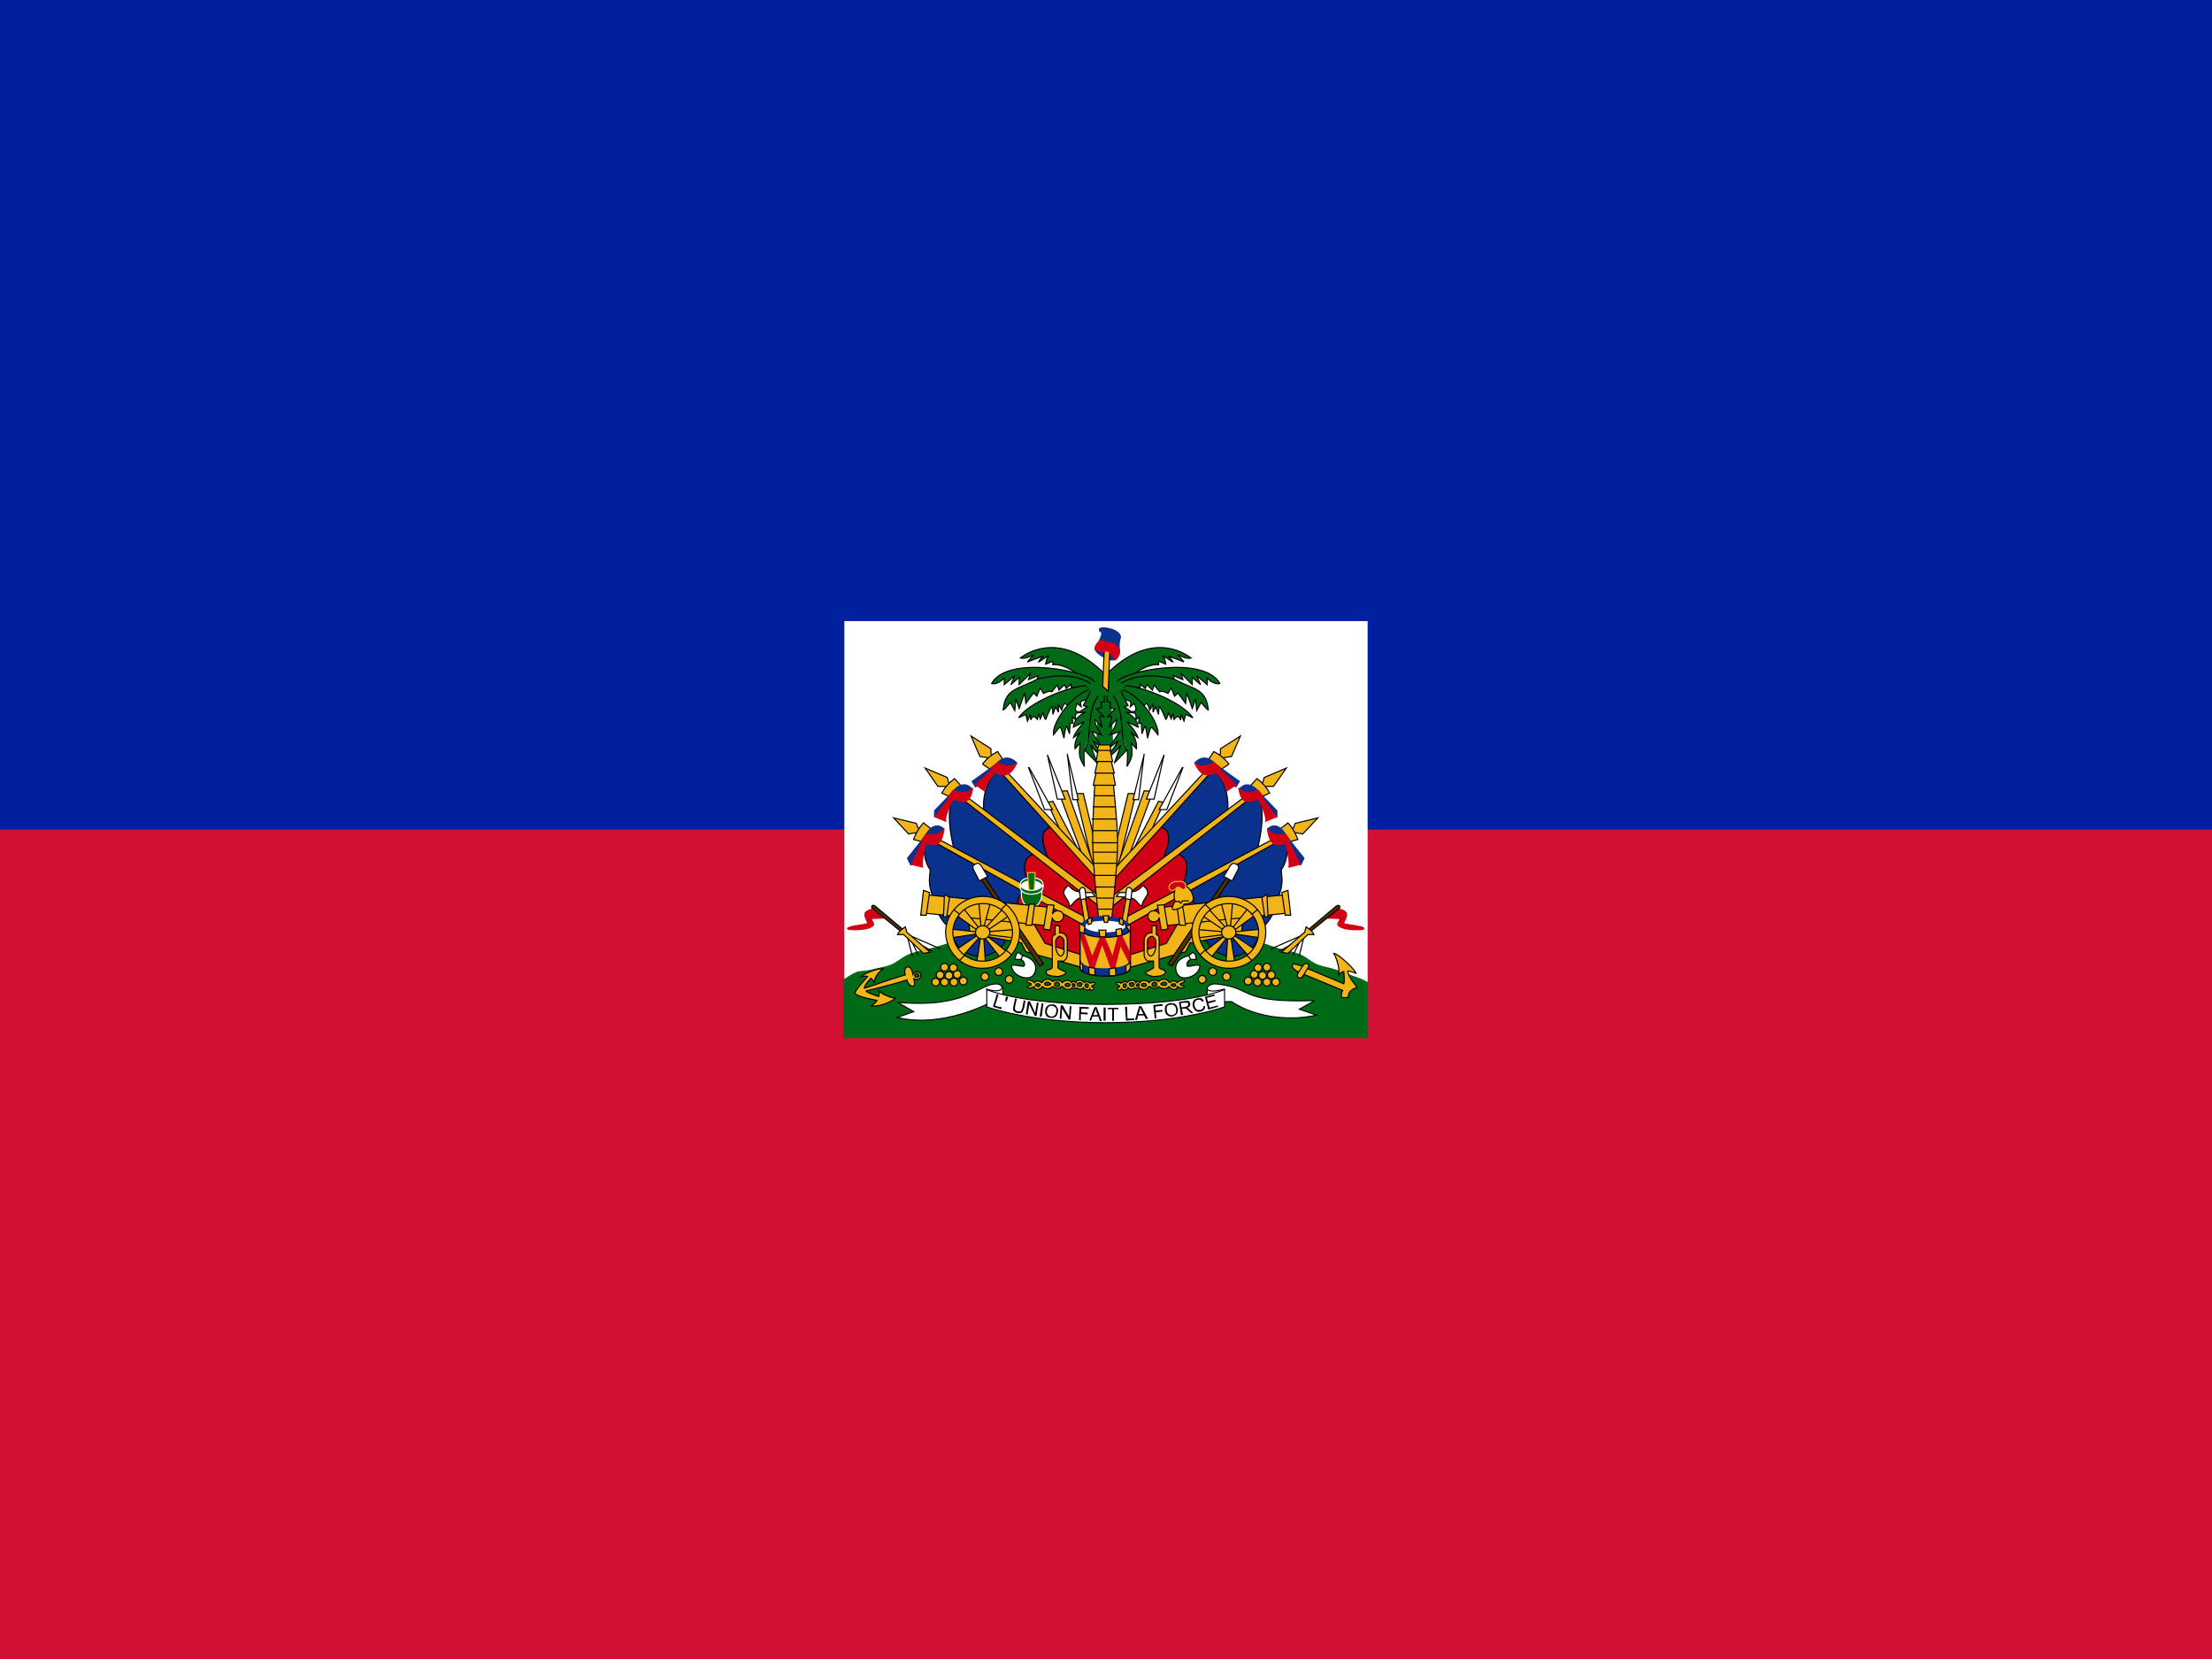 <svg width="80" height="60" viewBox="0 0 80 60" fill="none" xmlns="http://www.w3.org/2000/svg">
<rect x="0" y="0" width="80" height="60" fill="#808080" stroke="none"/>
<g clip-path="url(#clip0_4285_36442)">
<path d="M0 0H80V60H0V0Z" fill="#D21034"/>
<path d="M0 0H80V30H0V0Z" fill="#00209F"/>
<path d="M30.538 22.462H49.462V37.525H30.538V22.462Z" fill="white"/>
<path d="M43.812 33.35L39.938 33.475L36.1 33.513C36.1 33.513 34.125 34.237 33.312 34.4C32.513 34.562 32.612 34.825 32 34.975C31.5 35.087 31.438 35.112 31.15 35.138C30.962 35.138 30.75 35.288 30.525 35.438V37.525H49.462V35.538C49.263 35.425 49.062 35.35 48.862 35.288C48.587 35.188 48.4 35.087 47.9 34.975C47.275 34.837 47.375 34.562 46.575 34.4C45.763 34.237 43.812 33.35 43.812 33.35Z" fill="#016A16" stroke="#016A16" stroke-width="0.037"/>
<path d="M38.9 28.7H39.18L39.7 30.84L39.58 31.52L38.9 28.7Z" fill="#F1B517" stroke="black" stroke-width="0.04"/>
<path d="M38.6 27.26L38.8 28.92H39L38.6 27.28V27.26Z" fill="white" stroke="black" stroke-width="0.04"/>
<path d="M39.14 30.92L38.28 28.62L38.6 28.6L39.6 31.4L39.14 30.92Z" fill="#F1B517" stroke="black" stroke-width="0.04"/>
<path d="M37.88 27.3L38.24 28.9H38.52L37.88 27.3Z" fill="white" stroke="black" stroke-width="0.04"/>
<path d="M38.38 30.12L37.88 29.02L38.08 28.98L39.02 30.78L38.38 30.12Z" fill="#F1B517" stroke="black" stroke-width="0.04"/>
<path d="M37.2 27.76L37.78 29.28H38.06L37.22 27.76H37.2Z" fill="white" stroke="black" stroke-width="0.04"/>
<path d="M38.46 30.28L36.16 27.78C35.44 28.34 35.58 29.38 35.58 29.38L38.18 31.42L38.46 30.28Z" fill="#0A328C" stroke="black" stroke-width="0.04"/>
<path d="M39.78 31.64L38.08 29.92C37.36 29.96 37.92 31.02 37.96 31.16L39.76 32.7L39.78 31.64Z" fill="#D20014" stroke="black" stroke-width="0.04"/>
<path d="M39.62 31.36L36.12 27.6L35.98 27.7L39.7 31.82L39.62 31.36ZM35.92 27.36L35.84 27.26V27.08L35.12 26.62L35.44 27.36L35.7 27.4L35.76 27.48L35.92 27.36Z" fill="#F1B517" stroke="black" stroke-width="0.04"/>
<path d="M35.54 27.62C35.687 27.437 35.871 27.287 36.08 27.18L36.28 27.48L35.84 27.84L35.54 27.64V27.62Z" fill="#F1B517" stroke="black" stroke-width="0.04"/>
<path d="M35.16 28.26L35.28 28.46C35.36 28.44 36.08 27.76 36.08 27.76H36.62L36.76 27.58C36.36 27.18 36.02 27.64 36.02 27.64L35.16 28.26Z" fill="#0A328C" stroke="#0A328C" stroke-width="0.04"/>
<path d="M35.6 28.6C35.6 28.4 35.96 27.96 36 27.94C36.26 28.02 36.5 28.18 36.78 27.58C36.54 27.86 36.08 27.58 36.08 27.58L35.88 27.74V27.82L35.28 28.38L35.6 28.6Z" fill="#D20014" stroke="#D20014" stroke-width="0.04"/>
<path d="M37.46 30.94L34.58 28.66C34.08 29.16 34.5 30.7 34.5 30.7L37.3 32.22L37.44 30.94H37.46Z" fill="#0A328C" stroke="black" stroke-width="0.04"/>
<path d="M39.84 32.8L37.46 30.88C36.66 31 37.3 32.18 37.34 32.32L39.84 33.68V32.8Z" fill="#D20014" stroke="black" stroke-width="0.04"/>
<path d="M39.74 32.4L34.62 28.56L34.52 28.68L39.88 32.88L39.74 32.4ZM34.38 28.36L34.3 28.28L34.26 28.12L33.46 27.78L33.92 28.44H34.18L34.26 28.52L34.38 28.36Z" fill="#F1B517" stroke="black" stroke-width="0.04"/>
<path d="M34.06 28.68C34.175 28.476 34.331 28.299 34.52 28.16L34.76 28.42L34.4 28.84L34.06 28.68Z" fill="#F1B517" stroke="black" stroke-width="0.04"/>
<path d="M33.8 29.32V29.54C33.88 29.5 34.54 28.8 34.54 28.8L35.04 28.7L35.16 28.54C34.8 28.12 34.42 28.68 34.42 28.68L33.8 29.32Z" fill="#0A328C" stroke="#0A328C" stroke-width="0.04"/>
<path d="M34.2 29.7C34.16 29.5 34.44 28.94 34.48 28.9C34.8 29 35.08 29.14 35.18 28.5C34.98 28.82 34.48 28.58 34.48 28.58L34.32 28.78V28.88L33.82 29.54L34.2 29.7Z" fill="#D20014" stroke="#D20014" stroke-width="0.04"/>
<path d="M37.24 32.34C36.004 31.645 34.771 30.945 33.54 30.24C33.28 30.7 33.52 31.34 33.64 31.44C33.64 31.74 33.52 31.9 33.78 32.54C33.86 32.94 34.04 33.32 34.32 33.54C34.64 34.82 35.96 34.92 36.46 33.86L37.24 32.34Z" fill="#0A328C" stroke="black" stroke-width="0.04"/>
<path d="M39.66 33.7L37.16 32.24C36.36 32.34 37.16 33.84 37.22 33.98L39.66 34.84V33.7Z" fill="#D20014" stroke="black" stroke-width="0.04"/>
<path d="M39.24 33.16L33.58 30.16L33.48 30.28L39.48 33.62L39.24 33.16ZM33.3 30L33.2 29.94L33.14 29.78L32.32 29.58L32.86 30.16L33.1 30.12L33.22 30.18L33.3 30Z" fill="#F1B517" stroke="black" stroke-width="0.04"/>
<path d="M33.04 30.36C33.12 30.16 33.2 29.98 33.4 29.76L33.68 29.98L33.4 30.46L33.04 30.36Z" fill="#F1B517" stroke="black" stroke-width="0.04"/>
<path d="M32.82 31.04L32.94 31.28L33.54 30.36L34.04 30.18L34.14 29.98C33.74 29.62 33.44 30.26 33.44 30.26L32.82 31.04Z" fill="#0A328C" stroke="#0A328C" stroke-width="0.04"/>
<path d="M33.36 31.36C33.32 31.16 33.46 30.52 33.5 30.5C33.8 30.6 34.06 30.62 34.14 29.98C33.94 30.28 33.48 30.18 33.48 30.18L33.34 30.38L33.36 30.46L32.96 31.26L33.36 31.36Z" fill="#D20014" stroke="#D20014" stroke-width="0.04"/>
<path d="M41.08 28.7H40.8L40.28 30.84L40.4 31.52L41.08 28.7Z" fill="#F1B517" stroke="black" stroke-width="0.04"/>
<path d="M41.38 27.26L41.18 28.92H40.98L41.38 27.28V27.26Z" fill="white" stroke="black" stroke-width="0.04"/>
<path d="M40.84 30.92L41.7 28.62L41.38 28.6L40.38 31.4L40.84 30.92Z" fill="#F1B517" stroke="black" stroke-width="0.04"/>
<path d="M42.1 27.3L41.74 28.9H41.46L42.1 27.3Z" fill="white" stroke="black" stroke-width="0.04"/>
<path d="M41.6 30.12L42.1 29.02L41.9 28.98L40.96 30.78L41.6 30.12Z" fill="#F1B517" stroke="black" stroke-width="0.04"/>
<path d="M42.78 27.76L42.2 29.28H41.92L42.76 27.76H42.78Z" fill="white" stroke="black" stroke-width="0.04"/>
<path d="M41.52 30.28L43.82 27.78C44.54 28.34 44.4 29.38 44.4 29.38L41.8 31.42L41.52 30.28Z" fill="#0A328C" stroke="black" stroke-width="0.04"/>
<path d="M40.2 31.64L41.9 29.92C42.62 29.96 42.06 31.02 42.02 31.16L40.22 32.7L40.2 31.64Z" fill="#D20014" stroke="black" stroke-width="0.04"/>
<path d="M40.36 31.36L43.86 27.6L44 27.7L40.28 31.82L40.36 31.36ZM44.06 27.36L44.14 27.26V27.08L44.86 26.62L44.54 27.36L44.28 27.4L44.22 27.48L44.06 27.36Z" fill="#F1B517" stroke="black" stroke-width="0.04"/>
<path d="M44.44 27.62C44.293 27.437 44.109 27.287 43.9 27.18L43.7 27.48L44.14 27.84L44.44 27.64V27.62Z" fill="#F1B517" stroke="black" stroke-width="0.04"/>
<path d="M44.82 28.26L44.7 28.46C44.62 28.44 43.9 27.76 43.9 27.76H43.36L43.22 27.58C43.62 27.18 43.96 27.64 43.96 27.64L44.82 28.26Z" fill="#0A328C" stroke="#0A328C" stroke-width="0.04"/>
<path d="M44.38 28.6C44.38 28.4 44.02 27.96 43.98 27.94C43.72 28.02 43.48 28.18 43.2 27.58C43.44 27.86 43.9 27.58 43.9 27.58L44.1 27.74V27.82L44.7 28.38L44.38 28.6Z" fill="#D20014" stroke="#D20014" stroke-width="0.04"/>
<path d="M42.52 30.94L45.4 28.66C45.9 29.16 45.48 30.7 45.48 30.7L42.68 32.22L42.54 30.94H42.52Z" fill="#0A328C" stroke="black" stroke-width="0.04"/>
<path d="M40.14 32.8L42.52 30.88C43.32 31 42.68 32.18 42.64 32.32L40.14 33.68V32.8Z" fill="#D20014" stroke="black" stroke-width="0.04"/>
<path d="M40.24 32.4L45.36 28.56L45.46 28.68L40.1 32.88L40.24 32.4ZM45.6 28.36L45.68 28.28L45.72 28.12L46.52 27.78L46.06 28.44H45.8L45.72 28.52L45.6 28.36Z" fill="#F1B517" stroke="black" stroke-width="0.04"/>
<path d="M45.92 28.68C45.806 28.476 45.649 28.299 45.46 28.16L45.22 28.42L45.58 28.84L45.92 28.68Z" fill="#F1B517" stroke="black" stroke-width="0.04"/>
<path d="M46.18 29.32V29.54C46.1 29.5 45.44 28.8 45.44 28.8L44.94 28.7L44.82 28.54C45.18 28.12 45.56 28.68 45.56 28.68L46.18 29.32Z" fill="#0A328C" stroke="#0A328C" stroke-width="0.04"/>
<path d="M45.78 29.7C45.82 29.5 45.54 28.94 45.5 28.9C45.18 29 44.9 29.14 44.8 28.5C45 28.82 45.5 28.58 45.5 28.58L45.66 28.78V28.88L46.16 29.54L45.78 29.7Z" fill="#D20014" stroke="#D20014" stroke-width="0.04"/>
<path d="M42.74 32.34C43.976 31.645 45.209 30.945 46.44 30.24C46.7 30.7 46.46 31.34 46.34 31.44C46.34 31.74 46.46 31.9 46.2 32.54C46.12 32.94 45.94 33.32 45.66 33.54C45.34 34.82 44.02 34.92 43.52 33.86L42.74 32.34Z" fill="#0A328C" stroke="black" stroke-width="0.04"/>
<path d="M40.32 33.7L42.82 32.24C43.62 32.34 42.82 33.84 42.76 33.98L40.32 34.84V33.7Z" fill="#D20014" stroke="black" stroke-width="0.04"/>
<path d="M40.74 33.16L46.4 30.16L46.5 30.28L40.5 33.62L40.74 33.16ZM46.68 30L46.78 29.94L46.84 29.78L47.66 29.58L47.12 30.16L46.88 30.12L46.76 30.18L46.68 30Z" fill="#F1B517" stroke="black" stroke-width="0.04"/>
<path d="M46.94 30.36C46.86 30.16 46.78 29.98 46.58 29.76L46.3 29.98L46.58 30.46L46.94 30.36Z" fill="#F1B517" stroke="black" stroke-width="0.04"/>
<path d="M47.16 31.04L47.04 31.28L46.44 30.36L45.94 30.18L45.84 29.98C46.24 29.62 46.54 30.26 46.54 30.26L47.16 31.04Z" fill="#0A328C" stroke="#0A328C" stroke-width="0.04"/>
<path d="M46.62 31.36C46.66 31.16 46.52 30.52 46.48 30.5C46.18 30.6 45.92 30.62 45.84 29.98C46.04 30.28 46.5 30.18 46.5 30.18L46.64 30.38L46.62 30.46L47.02 31.26L46.62 31.36Z" fill="#D20014" stroke="#D20014" stroke-width="0.04"/>
<path d="M39.76 25.12L39.66 26.92H40.24L40.16 25.12L40.76 25.06L40.7 24.34L39.2 24.4V25.04L39.76 25.12Z" fill="#016A16" stroke="#016A16" stroke-width="0.04"/>
<path d="M39.96 24.38C38.4 22.82 37.18 23.58 36.9 23.8C37.1 23.84 37.26 23.72 37.36 23.7L37.16 23.94C37.16 23.94 37.66 23.74 37.72 23.74C37.64 23.8 37.56 23.94 37.56 23.94C37.6 23.94 37.88 23.72 37.92 23.72C37.84 23.8 37.82 24.02 37.82 24.02L38.06 23.92C38.12 23.96 38.04 24.04 38.08 24.04C38.48 24 39.02 24.38 39.08 24.5" fill="#016A16"/>
<path d="M39.96 24.38C38.4 22.82 37.18 23.58 36.9 23.8C37.1 23.84 37.26 23.72 37.36 23.7L37.16 23.94C37.16 23.94 37.66 23.74 37.72 23.74C37.64 23.8 37.56 23.94 37.56 23.94C37.6 23.94 37.88 23.72 37.92 23.72C37.84 23.8 37.82 24.02 37.82 24.02L38.06 23.92C38.12 23.96 38.04 24.04 38.08 24.04C38.48 24 39.02 24.38 39.08 24.5" stroke="black" stroke-width="0.04"/>
<path d="M39.58 24.66C39.42 24.3 36.46 23.66 35.86 24.72C36.1 24.78 36.32 24.52 36.32 24.52V24.76L36.7 24.44L36.56 24.76L36.86 24.5V24.76L37.26 24.36L37.2 24.58L37.54 24.44L37.5 24.64" fill="#016A16"/>
<path d="M39.58 24.66C39.42 24.3 36.46 23.66 35.86 24.72C36.1 24.78 36.32 24.52 36.32 24.52V24.76L36.7 24.44L36.56 24.76L36.86 24.5V24.76L37.26 24.36L37.2 24.58L37.54 24.44L37.5 24.64" stroke="black" stroke-width="0.04"/>
<path d="M39.44 24.72C38.68 24.22 37.52 24.56 37.52 24.56C36.76 24.96 36.36 24.9 36.28 25.68C36.34 25.66 36.54 25.4 36.54 25.4L36.7 25.7L36.74 25.28L36.86 25.62L37.06 25.06L37.1 25.44L37.38 25.06L37.5 25.18L37.62 24.88L37.74 25.08C37.74 25.08 37.94 24.96 38.04 25.02L38.24 24.78L38.3 24.96L38.5 24.76L38.56 24.9L38.74 24.74V24.86H39.34" fill="#016A16"/>
<path d="M39.44 24.72C38.68 24.22 37.52 24.56 37.52 24.56C36.76 24.96 36.36 24.9 36.28 25.68C36.34 25.66 36.54 25.4 36.54 25.4L36.7 25.7L36.74 25.28L36.86 25.62L37.06 25.06L37.1 25.44L37.38 25.06L37.5 25.18L37.62 24.88L37.74 25.08C37.74 25.08 37.94 24.96 38.04 25.02L38.24 24.78L38.3 24.96L38.5 24.76L38.56 24.9L38.74 24.74V24.86H39.34" stroke="black" stroke-width="0.04"/>
<path d="M39.28 24.8C38.74 24.8 37.22 25.38 36.84 25.96C36.924 25.915 37.011 25.875 37.1 25.84L37.16 26.08L37.26 25.84L37.28 26.04C37.34 25.88 37.4 25.88 37.52 26.02L37.56 25.8L37.62 26L37.72 25.78C37.72 25.78 37.78 26.02 37.82 26.02C37.82 26.02 37.98 25.58 38.06 25.56L38.08 25.84L38.18 25.56L38.28 25.76V25.48L38.4 25.68C38.4 25.68 38.44 25.48 38.52 25.44L38.68 25.58L39.36 25.08" fill="#016A16"/>
<path d="M39.28 24.8C38.74 24.8 37.22 25.38 36.84 25.96C36.924 25.915 37.011 25.875 37.1 25.84L37.16 26.08L37.26 25.84L37.28 26.04C37.34 25.88 37.4 25.88 37.52 26.02L37.56 25.8L37.62 26L37.72 25.78C37.72 25.78 37.78 26.02 37.82 26.02C37.82 26.02 37.98 25.58 38.06 25.56L38.08 25.84L38.18 25.56L38.28 25.76V25.48L38.4 25.68C38.4 25.68 38.44 25.48 38.52 25.44L38.68 25.58L39.36 25.08" stroke="black" stroke-width="0.04"/>
<path d="M39.38 24.94C38.68 25.2 38.04 26.18 38.1 26.58C38.4 26.18 38.34 26.24 38.48 26.7C38.48 26.7 38.52 26.3 38.58 26.26L38.68 26.54L38.7 26.16H38.8L38.78 25.94L38.92 26.04C38.88 25.9 38.86 25.86 39 25.74C39 25.74 38.8 25.76 38.96 25.44L39.1 25.56C39.1 25.56 39.06 25.42 39.1 25.36L39.62 25.2" fill="#016A16"/>
<path d="M39.38 24.94C38.68 25.2 38.04 26.18 38.1 26.58C38.4 26.18 38.34 26.24 38.48 26.7C38.48 26.7 38.52 26.3 38.58 26.26L38.68 26.54L38.7 26.16H38.8L38.78 25.94L38.92 26.04C38.88 25.9 38.86 25.86 39 25.74C39 25.74 38.8 25.76 38.96 25.44L39.1 25.56C39.1 25.56 39.06 25.42 39.1 25.36L39.62 25.2" stroke="black" stroke-width="0.04"/>
<path d="M39.44 25L39.18 25.52L39.32 25.56L39 25.78L39.26 25.76C39.26 25.76 38.86 25.9 38.82 26.3L39.22 26.1C39.22 26.1 38.88 26.46 38.82 26.68L39.08 26.48C39.08 26.48 38.84 26.72 38.88 27.08L39.06 26.88C39.02 27.34 39.02 27.38 39.22 27.72C39.22 27.72 39.18 27.2 39.22 27.12L39.68 27.6L39.44 26.94C39.44 26.94 39.72 27.34 39.88 27.32L39.52 26.78L39.88 27.06L39.48 26.46L39.84 26.58C39.84 26.58 39.58 26.24 39.6 26.02L39.86 26.3C39.86 26.3 39.76 26 39.78 25.9L39.92 25.92L39.66 25.64L39.84 25.6L39.82 25.4L39.94 25.38V25.16M39.72 25.16C39.28 25.76 39.5 26.66 39.24 27.14L39.72 25.16Z" fill="#016A16"/>
<path d="M39.44 25L39.18 25.52L39.32 25.56L39 25.78L39.26 25.76C39.26 25.76 38.86 25.9 38.82 26.3L39.22 26.1C39.22 26.1 38.88 26.46 38.82 26.68L39.08 26.48C39.08 26.48 38.84 26.72 38.88 27.08L39.06 26.88C39.02 27.34 39.02 27.38 39.22 27.72C39.22 27.72 39.18 27.2 39.22 27.12L39.68 27.6L39.44 26.94C39.44 26.94 39.72 27.34 39.88 27.32L39.52 26.78L39.88 27.06L39.48 26.46L39.84 26.58C39.84 26.58 39.58 26.24 39.6 26.02L39.86 26.3C39.86 26.3 39.76 26 39.78 25.9L39.92 25.92L39.66 25.64L39.84 25.6L39.82 25.4L39.94 25.38V25.16M39.72 25.16C39.28 25.76 39.5 26.66 39.24 27.14" stroke="black" stroke-width="0.04"/>
<path d="M40.02 24.38C41.58 22.82 42.8 23.58 43.08 23.8C42.88 23.84 42.72 23.72 42.62 23.7L42.82 23.94C42.82 23.94 42.32 23.74 42.26 23.74C42.34 23.8 42.42 23.94 42.42 23.94C42.38 23.94 42.1 23.72 42.06 23.72C42.14 23.8 42.16 24.02 42.16 24.02L41.92 23.92C41.86 23.96 41.94 24.04 41.9 24.04C41.5 24 40.96 24.38 40.9 24.5" fill="#016A16"/>
<path d="M40.02 24.38C41.58 22.82 42.8 23.58 43.08 23.8C42.88 23.84 42.72 23.72 42.62 23.7L42.82 23.94C42.82 23.94 42.32 23.74 42.26 23.74C42.34 23.8 42.42 23.94 42.42 23.94C42.38 23.94 42.1 23.72 42.06 23.72C42.14 23.8 42.16 24.02 42.16 24.02L41.92 23.92C41.86 23.96 41.94 24.04 41.9 24.04C41.5 24 40.96 24.38 40.9 24.5" stroke="black" stroke-width="0.04"/>
<path d="M40.4 24.66C40.56 24.3 43.52 23.66 44.12 24.72C43.88 24.78 43.66 24.52 43.66 24.52V24.76L43.28 24.44L43.42 24.76L43.12 24.5V24.76L42.72 24.36L42.78 24.58L42.44 24.44L42.48 24.64" fill="#016A16"/>
<path d="M40.4 24.66C40.56 24.3 43.52 23.66 44.12 24.72C43.88 24.78 43.66 24.52 43.66 24.52V24.76L43.28 24.44L43.42 24.76L43.12 24.5V24.76L42.72 24.36L42.78 24.58L42.44 24.44L42.48 24.64" stroke="black" stroke-width="0.04"/>
<path d="M40.54 24.72C41.3 24.22 42.46 24.56 42.46 24.56C43.22 24.96 43.62 24.9 43.7 25.68C43.64 25.66 43.44 25.4 43.44 25.4L43.28 25.7L43.24 25.28L43.12 25.62L42.92 25.06L42.88 25.44L42.6 25.06L42.48 25.18L42.36 24.88L42.24 25.08C42.24 25.08 42.04 24.96 41.94 25.02L41.74 24.78L41.68 24.96L41.48 24.76L41.42 24.9L41.24 24.74V24.86H40.64" fill="#016A16"/>
<path d="M40.54 24.72C41.3 24.22 42.46 24.56 42.46 24.56C43.22 24.96 43.62 24.9 43.7 25.68C43.64 25.66 43.44 25.4 43.44 25.4L43.28 25.7L43.24 25.28L43.12 25.62L42.92 25.06L42.88 25.44L42.6 25.06L42.48 25.18L42.36 24.88L42.24 25.08C42.24 25.08 42.04 24.96 41.94 25.02L41.74 24.78L41.68 24.96L41.48 24.76L41.42 24.9L41.24 24.74V24.86H40.64" stroke="black" stroke-width="0.04"/>
<path d="M40.7 24.8C41.24 24.8 42.76 25.38 43.14 25.96C43.056 25.915 42.969 25.875 42.88 25.84L42.82 26.08L42.72 25.84L42.7 26.04C42.64 25.88 42.58 25.88 42.46 26.02L42.42 25.8L42.36 26L42.26 25.78C42.26 25.78 42.2 26.02 42.16 26.02C42.16 26.02 42 25.58 41.92 25.56L41.9 25.84L41.8 25.56L41.7 25.76V25.48L41.58 25.68C41.58 25.68 41.54 25.48 41.46 25.44L41.3 25.58L40.62 25.08" fill="#016A16"/>
<path d="M40.7 24.8C41.24 24.8 42.76 25.38 43.14 25.96C43.056 25.915 42.969 25.875 42.88 25.84L42.82 26.08L42.72 25.84L42.7 26.04C42.64 25.88 42.58 25.88 42.46 26.02L42.42 25.8L42.36 26L42.26 25.78C42.26 25.78 42.2 26.02 42.16 26.02C42.16 26.02 42 25.58 41.92 25.56L41.9 25.84L41.8 25.56L41.7 25.76V25.48L41.58 25.68C41.58 25.68 41.54 25.48 41.46 25.44L41.3 25.58L40.62 25.08" stroke="black" stroke-width="0.04"/>
<path d="M40.6 24.94C41.3 25.2 41.94 26.18 41.88 26.58C41.58 26.18 41.64 26.24 41.5 26.7C41.5 26.7 41.46 26.3 41.4 26.26L41.3 26.54L41.28 26.16H41.18L41.2 25.94L41.06 26.04C41.1 25.9 41.12 25.86 40.98 25.74C40.98 25.74 41.18 25.76 41.02 25.44L40.88 25.56C40.88 25.56 40.92 25.42 40.88 25.36L40.36 25.2" fill="#016A16"/>
<path d="M40.6 24.94C41.3 25.2 41.94 26.18 41.88 26.58C41.58 26.18 41.64 26.24 41.5 26.7C41.5 26.7 41.46 26.3 41.4 26.26L41.3 26.54L41.28 26.16H41.18L41.2 25.94L41.06 26.04C41.1 25.9 41.12 25.86 40.98 25.74C40.98 25.74 41.18 25.76 41.02 25.44L40.88 25.56C40.88 25.56 40.92 25.42 40.88 25.36L40.36 25.2" stroke="black" stroke-width="0.04"/>
<path d="M40.54 25L40.8 25.52L40.66 25.56L40.98 25.78L40.72 25.76C40.72 25.76 41.12 25.9 41.16 26.3L40.76 26.1C40.76 26.1 41.1 26.46 41.16 26.68L40.9 26.48C40.9 26.48 41.14 26.72 41.1 27.08L40.92 26.88C40.96 27.34 40.96 27.38 40.76 27.72C40.76 27.72 40.8 27.2 40.76 27.12L40.3 27.6L40.54 26.94C40.54 26.94 40.26 27.34 40.1 27.32L40.46 26.78L40.1 27.06L40.5 26.46L40.14 26.58C40.14 26.58 40.4 26.24 40.38 26.02L40.12 26.3C40.12 26.3 40.22 26 40.2 25.9L40.06 25.92L40.32 25.64L40.14 25.6L40.16 25.4L40.04 25.38V25.16M40.26 25.16C40.7 25.76 40.48 26.66 40.74 27.14L40.26 25.16Z" fill="#016A16"/>
<path d="M40.54 25L40.8 25.52L40.66 25.56L40.98 25.78L40.72 25.76C40.72 25.76 41.12 25.9 41.16 26.3L40.76 26.1C40.76 26.1 41.1 26.46 41.16 26.68L40.9 26.48C40.9 26.48 41.14 26.72 41.1 27.08L40.92 26.88C40.96 27.34 40.96 27.38 40.76 27.72C40.76 27.72 40.8 27.2 40.76 27.12L40.3 27.6L40.54 26.94C40.54 26.94 40.26 27.34 40.1 27.32L40.46 26.78L40.1 27.06L40.5 26.46L40.14 26.58C40.14 26.58 40.4 26.24 40.38 26.02L40.12 26.3C40.12 26.3 40.22 26 40.2 25.9L40.06 25.92L40.32 25.64L40.14 25.6L40.16 25.4L40.04 25.38V25.16M40.26 25.16C40.7 25.76 40.48 26.66 40.74 27.14" stroke="black" stroke-width="0.04"/>
<path d="M40.2 33.3C40.2 33.3 40.42 31.3 40.42 30.46C40.42 29.78 40.26 28.3 40.26 28.3H39.6C39.6 28.3 39.5 29.78 39.52 30.46C39.52 31.3 39.74 33.3 39.74 33.3H40.2Z" fill="#F1B517" stroke="black" stroke-width="0.04"/>
<path d="M39.54 28.4H40.34L40.24 27.86H39.66L39.54 28.4Z" fill="#F1B517" stroke="black" stroke-width="0.04"/>
<path d="M39.6 27.96H40.3L40.16 27.42H39.72L39.6 27.96Z" fill="#F1B517" stroke="black" stroke-width="0.04"/>
<path d="M39.64 27.54H40.24L40.12 27H39.74L39.64 27.54Z" fill="#F1B517" stroke="black" stroke-width="0.04"/>
<path d="M40.14 26.94H39.74L39.68 27.14H40.18L40.14 26.94ZM40.22 32.88H39.7H40.22ZM40.26 32.48H39.66H40.26ZM40.34 32.08H39.58H40.34ZM40.38 31.66H39.58H40.38ZM40.38 31.22H39.56H40.38ZM40.4 30.82H39.52H40.4ZM40.4 30.48H39.48H40.4ZM40.4 30.04H39.48H40.4ZM40.38 29.62H39.48H40.38ZM40.34 29.18H39.52H40.34ZM40.3 28.78H39.56H40.3Z" fill="#F1B517"/>
<path d="M40.22 32.88H39.7M40.26 32.48H39.66M40.34 32.08H39.58M40.38 31.66H39.58M40.38 31.22H39.56M40.4 30.82H39.52M40.4 30.48H39.48M40.4 30.04H39.48M40.38 29.62H39.48M40.34 29.18H39.52M40.3 28.78H39.56M40.14 26.94H39.74L39.68 27.14H40.18L40.14 26.94Z" stroke="black" stroke-width="0.04"/>
<path d="M40 23.8C39.84 23.74 39.54 23.54 39.62 23.42L39.76 23.18C39.96 22.74 39.76 22.9 39.76 22.78C39.72 22.62 40.52 22.74 40.52 23.04C40.52 23.14 40.46 23.08 40.48 23.56L40.32 23.86C40.205 23.875 40.088 23.861 39.98 23.82L40 23.8Z" fill="#0A328C" stroke="#0A328C" stroke-width="0.04"/>
<path d="M40.08 25L39.88 24.82L39.94 23.4L40.14 23.46L40.08 24.98V25Z" fill="#F1B517" stroke="black" stroke-width="0.04"/>
<path d="M40.34 23.86C40.46 23.78 40.54 23.56 40.46 23.44C40.26 23.18 40.12 23.28 39.78 23.16C39.72 23.24 39.58 23.36 39.6 23.48C40.06 23.68 39.88 23.52 40.04 23.54C40.12 23.54 40.16 23.64 40.34 23.84V23.86Z" fill="#D20014" stroke="#D20014" stroke-width="0.04"/>
<path d="M37.7 32.06C37.66 31.96 37.5 31.88 37.3 31.88C37.1 31.88 36.96 31.96 36.9 32.06C36.893 32.034 36.893 32.006 36.9 31.98C36.9 31.84 37.08 31.74 37.3 31.74C37.54 31.74 37.72 31.84 37.72 31.98C37.727 32.006 37.727 32.034 37.72 32.06H37.7Z" fill="#016A16" stroke="white" stroke-width="0.04" stroke-linecap="round"/>
<path d="M37.68 32.36C37.68 32.6 37.5 32.82 37.3 32.82C37.1 32.82 36.94 32.62 36.94 32.34V32.1H37.68V32.36Z" fill="#016A16" stroke="white" stroke-width="0.04" stroke-linecap="round"/>
<path d="M37.3 32.2C37.499 32.2 37.66 32.119 37.66 32.02C37.66 31.921 37.499 31.84 37.3 31.84C37.101 31.84 36.94 31.921 36.94 32.02C36.94 32.119 37.101 32.2 37.3 32.2Z" fill="white"/>
<path d="M37.22 32.2L37.16 31.56H37.44L37.4 32.22H37.22V32.2Z" fill="#016A16" stroke="#F1B517" stroke-width="0.04"/>
<path d="M37.7 32.02C37.66 32.12 37.5 32.2 37.3 32.2C37.1 32.2 36.96 32.12 36.9 32.02C36.893 32.046 36.893 32.074 36.9 32.1C36.9 32.24 37.08 32.34 37.3 32.34C37.54 32.34 37.72 32.24 37.72 32.1C37.727 32.074 37.727 32.046 37.72 32.02H37.7Z" fill="#016A16" stroke="white" stroke-width="0.04" stroke-linecap="round"/>
<path d="M39.2 34.56L37.8 34.12L37.18 33.06L35 32.96L35.08 33.76L36.94 34.1L37.1 34.42L39.24 35.02L39.2 34.56Z" fill="#F1B517" stroke="black" stroke-width="0.04"/>
<path d="M37.74 34.86L35.5 31.56L35.4 31.66L37.6 34.94L37.74 34.86Z" fill="#503200" stroke="black" stroke-width="0.04"/>
<path d="M35.72 31.7L35.48 31.3C35.42 31.22 35.36 31.2 35.26 31.26C35.16 31.3 35.18 31.4 35.22 31.48L35.42 31.86L35.72 31.7Z" fill="white" stroke="black" stroke-width="0.04"/>
<path d="M38 32.82L33.5 32.36L33.38 33.02L37.86 33.48L38 32.82Z" fill="#F1B517" stroke="black" stroke-width="0.04"/>
<path d="M33.4 32.2L33.3 33.1H33.5L33.62 32.28L33.4 32.2ZM34.16 32.34L34.12 33.16H34.24L34.34 32.46L34.16 32.34ZM37.22 32.7L37.1 33.46H37.32L37.42 32.7H37.22ZM37.88 32.72L37.74 33.6L37.98 33.64L38.06 33.18C38.06 33.28 38.16 33.34 38.26 33.34C38.38 33.34 38.46 33.24 38.46 33.14C38.46 33.02 38.38 32.94 38.26 32.94C38.218 32.937 38.177 32.946 38.141 32.968C38.105 32.989 38.077 33.022 38.06 33.06L38.12 32.74L37.88 32.72ZM36.28 32.86L35.64 33.56L35.72 33.64L36.52 33.1L36.28 32.86ZM34.8 34.6L35.42 33.9L35.36 33.82L34.56 34.36L34.8 34.6ZM36.42 34.42L35.68 33.84L35.6 33.9L36.2 34.66L36.42 34.42ZM34.56 33.08L35.34 33.64L35.42 33.58L34.82 32.82L34.56 33.08ZM35.4 32.62L35.48 33.54H35.58L35.82 32.64L35.4 32.62ZM35.64 34.82L35.58 33.92H35.46L35.32 34.84L35.64 34.82ZM36.66 33.62L35.7 33.7V33.8L36.66 33.92V33.62ZM34.38 33.92L35.32 33.78V33.7L34.36 33.6V33.92H34.38Z" fill="#F1B517" stroke="black" stroke-width="0.04"/>
<path d="M35.54 33.96C35.684 33.96 35.8 33.853 35.8 33.72C35.8 33.587 35.684 33.48 35.54 33.48C35.396 33.48 35.28 33.587 35.28 33.72C35.28 33.853 35.396 33.96 35.54 33.96Z" fill="#F1B517" stroke="black" stroke-width="0.04"/>
<path fill-rule="evenodd" clip-rule="evenodd" d="M36.88 33.72C36.88 34.42 36.28 35.02 35.54 35.02C35.367 35.023 35.194 34.991 35.033 34.927C34.872 34.863 34.725 34.768 34.601 34.648C34.476 34.527 34.377 34.383 34.308 34.224C34.239 34.065 34.203 33.893 34.2 33.72C34.2 33 34.8 32.42 35.54 32.42C35.713 32.417 35.886 32.449 36.047 32.513C36.208 32.577 36.355 32.672 36.479 32.792C36.604 32.913 36.703 33.057 36.772 33.216C36.841 33.376 36.877 33.547 36.88 33.72ZM36.62 33.72C36.617 33.859 36.587 33.997 36.532 34.124C36.476 34.252 36.396 34.367 36.295 34.464C36.195 34.56 36.077 34.636 35.947 34.687C35.818 34.738 35.679 34.763 35.54 34.76C35.399 34.763 35.259 34.737 35.128 34.685C34.997 34.633 34.878 34.556 34.778 34.457C34.677 34.358 34.597 34.24 34.542 34.11C34.488 33.98 34.46 33.841 34.46 33.7C34.47 33.422 34.589 33.16 34.791 32.969C34.993 32.779 35.262 32.675 35.54 32.68C35.679 32.677 35.818 32.702 35.947 32.753C36.077 32.804 36.195 32.88 36.295 32.976C36.396 33.073 36.476 33.188 36.532 33.316C36.587 33.444 36.617 33.581 36.62 33.72Z" fill="#F1B517" stroke="black" stroke-width="0.04" stroke-linecap="round"/>
<path d="M34.7 33.06L34.5 32.9L34.7 33.06ZM36.2 32.9L36.4 32.7L36.2 32.9ZM36.6 34.54L36.38 34.36L36.6 34.54ZM34.7 34.74L34.9 34.54L34.7 34.74ZM39.24 32.42L39.46 33.62L39.28 33.7L39.08 32.44L39.24 32.42Z" fill="#F1B517"/>
<path d="M34.7 33.06L34.5 32.9M36.2 32.9L36.4 32.7M36.6 34.54L36.38 34.36M34.7 34.74L34.9 34.54M39.24 32.42L39.46 33.62L39.28 33.7L39.08 32.44L39.24 32.42Z" stroke="black" stroke-width="0.04"/>
<path d="M39.12 32.28C39.02 32.22 38.88 32.3 38.64 32.02C38.26 32.36 38.64 32.42 38.68 32.76C38.78 32.8 38.86 32.48 39.14 32.46L39.6 32.42L39.5 32.28H39.12Z" fill="white" stroke="black" stroke-width="0.04"/>
<path d="M39.28 32.5L39.24 32.16C39.18 32.02 39.04 32.14 39.04 32.2L39.08 32.54L39.28 32.5Z" fill="white" stroke="black" stroke-width="0.04"/>
<path fill-rule="evenodd" clip-rule="evenodd" d="M38.16 33.48V33.8C38.04 33.84 38.06 33.92 38.06 34.04V34.98C38.04 35.06 37.92 35.06 37.86 35.1C37.8 35.16 37.82 35.26 38.06 35.3L38.26 35.32C38.56 35.26 38.62 35.16 38.46 35.12C38.4 35.08 38.28 35.04 38.26 35V34.76H38.46C38.5 34.76 38.6 34.64 38.6 34.54V34.04C38.6 33.76 38.4 33.72 38.32 33.74V33.48H38.16ZM38.48 34.02C38.48 33.94 38.36 33.86 38.32 33.86C38.28 33.86 38.18 33.96 38.18 34.04V34.24C38.18 34.32 38.24 34.56 38.36 34.58C38.4 34.58 38.48 34.5 38.48 34.42V34.02Z" fill="#F1B517" stroke="black" stroke-width="0.04"/>
<path d="M36.86 34.46C36.72 34.42 36.72 34.7 36.72 34.7H36.92C37.02 34.74 37.08 34.86 37.04 34.94C36.98 34.98 36.6 34.84 36.58 34.94C36.64 35.32 37.16 35.46 37.34 35.3C37.52 35.12 37.56 34.7 36.98 34.56L36.86 34.46ZM36.98 34.58L36.92 34.7L36.98 34.58Z" fill="white"/>
<path d="M36.92 34.7H36.72C36.72 34.7 36.72 34.42 36.86 34.46L36.98 34.56C37.56 34.7 37.52 35.12 37.34 35.3C37.16 35.46 36.64 35.32 36.58 34.94C36.6 34.84 36.98 34.98 37.04 34.94C37.08 34.86 37.02 34.74 36.92 34.7ZM36.92 34.7L36.98 34.58" stroke="black" stroke-width="0.04"/>
<path d="M33 34.6L32.8 33.8L33 34.6ZM33.22 34.56L32.92 33.94L33.22 34.56ZM33.72 34.4L33.06 34.04L33.72 34.4ZM34.02 34.32L32.78 33.78L34.02 34.32Z" fill="#F1B517"/>
<path d="M33 34.6L32.8 33.8M33.22 34.56L32.92 33.94M33.72 34.4L33.06 34.04M34.02 34.32L32.78 33.78" stroke="black" stroke-width="0.04"/>
<path d="M32.04 33.2L31.52 33.22C31.48 33.24 31.62 33.4 31.6 33.44C31.48 33.66 30.72 33.64 30.66 33.6C30.56 33.5 31.36 33.44 31.38 33.4C31.38 33.32 31.26 33.16 31.28 33.06C31.28 32.92 31.62 32.86 31.62 32.86L32.04 33.2Z" fill="#D20014" stroke="#D20014" stroke-width="0.04"/>
<path d="M32.64 33.6L31.64 32.76C31.64 32.76 31.58 32.72 31.54 32.76C31.5 32.8 31.54 32.84 31.54 32.84L32.62 33.72L32.64 33.62V33.6Z" fill="#503200" stroke="black" stroke-width="0.04"/>
<path d="M33.64 34.44L32.8 33.72L32.74 33.52L32.58 33.64C32.52 33.68 32.46 33.8 32.46 33.8H32.68L33.4 34.48L33.62 34.44H33.64Z" fill="#F1B517" stroke="black" stroke-width="0.04"/>
<path d="M36.5 35.56C36.577 35.56 36.64 35.497 36.64 35.42C36.64 35.343 36.577 35.28 36.5 35.28C36.423 35.28 36.36 35.343 36.36 35.42C36.36 35.497 36.423 35.56 36.5 35.56Z" fill="#F1B517" stroke="black" stroke-width="0.04"/>
<path d="M36.12 35.28C36.197 35.28 36.26 35.217 36.26 35.14C36.26 35.063 36.197 35 36.12 35C36.043 35 35.98 35.063 35.98 35.14C35.98 35.217 36.043 35.28 36.12 35.28Z" fill="#F1B517" stroke="black" stroke-width="0.04"/>
<path d="M35.62 35.46C35.697 35.46 35.76 35.397 35.76 35.32C35.76 35.243 35.697 35.18 35.62 35.18C35.543 35.18 35.48 35.243 35.48 35.32C35.48 35.397 35.543 35.46 35.62 35.46Z" fill="#F1B517" stroke="black" stroke-width="0.04"/>
<path d="M34.84 35.62C34.917 35.62 34.98 35.557 34.98 35.48C34.98 35.403 34.917 35.34 34.84 35.34C34.763 35.34 34.7 35.403 34.7 35.48C34.7 35.557 34.763 35.62 34.84 35.62Z" fill="#F1B517" stroke="black" stroke-width="0.04"/>
<path d="M34.5 35.66C34.577 35.66 34.64 35.597 34.64 35.52C34.64 35.443 34.577 35.38 34.5 35.38C34.423 35.38 34.36 35.443 34.36 35.52C34.36 35.597 34.423 35.66 34.5 35.66Z" fill="#F1B517" stroke="black" stroke-width="0.04"/>
<path d="M34.16 35.66C34.237 35.66 34.3 35.597 34.3 35.52C34.3 35.443 34.237 35.38 34.16 35.38C34.083 35.38 34.02 35.443 34.02 35.52C34.02 35.597 34.083 35.66 34.16 35.66Z" fill="#F1B517" stroke="black" stroke-width="0.04"/>
<path d="M33.84 35.66C33.917 35.66 33.98 35.597 33.98 35.52C33.98 35.443 33.917 35.38 33.84 35.38C33.763 35.38 33.7 35.443 33.7 35.52C33.7 35.597 33.763 35.66 33.84 35.66Z" fill="#F1B517" stroke="black" stroke-width="0.04"/>
<path d="M34 35.4C34.077 35.4 34.14 35.337 34.14 35.26C34.14 35.183 34.077 35.12 34 35.12C33.923 35.12 33.86 35.183 33.86 35.26C33.86 35.337 33.923 35.4 34 35.4Z" fill="#F1B517" stroke="black" stroke-width="0.04"/>
<path d="M34.32 35.42C34.397 35.42 34.46 35.357 34.46 35.28C34.46 35.203 34.397 35.14 34.32 35.14C34.243 35.14 34.18 35.203 34.18 35.28C34.18 35.357 34.243 35.42 34.32 35.42Z" fill="#F1B517" stroke="black" stroke-width="0.04"/>
<path d="M34.62 35.38C34.697 35.38 34.76 35.317 34.76 35.24C34.76 35.163 34.697 35.1 34.62 35.1C34.543 35.1 34.48 35.163 34.48 35.24C34.48 35.317 34.543 35.38 34.62 35.38Z" fill="#F1B517" stroke="black" stroke-width="0.04"/>
<path d="M34.48 35.14C34.557 35.14 34.62 35.077 34.62 35C34.62 34.923 34.557 34.86 34.48 34.86C34.403 34.86 34.34 34.923 34.34 35C34.34 35.077 34.403 35.14 34.48 35.14Z" fill="#F1B517" stroke="black" stroke-width="0.04"/>
<path d="M34.16 35.12C34.237 35.12 34.3 35.057 34.3 34.98C34.3 34.903 34.237 34.84 34.16 34.84C34.083 34.84 34.02 34.903 34.02 34.98C34.02 35.057 34.083 35.12 34.16 35.12Z" fill="#F1B517" stroke="black" stroke-width="0.04"/>
<path fill-rule="evenodd" clip-rule="evenodd" d="M37.3 35.6C37.3 35.54 37.14 35.56 37.14 35.48C37.14 35.4 37.38 35.48 37.4 35.54C37.54 35.42 37.6 35.5 37.68 35.54C37.8 35.38 37.94 35.38 38.08 35.5C38.16 35.42 38.36 35.44 38.42 35.54C38.56 35.42 38.68 35.44 38.76 35.54C38.8 35.48 38.86 35.48 38.9 35.54C38.96 35.4 39.14 35.44 39.22 35.54C39.28 35.46 39.36 35.52 39.44 35.56C39.5 35.52 39.6 35.52 39.6 35.56C39.6 35.64 39.48 35.62 39.48 35.68C39.48 35.72 39.56 35.68 39.56 35.76C39.56 35.82 39.44 35.84 39.42 35.76C39.36 35.84 39.2 35.8 39.18 35.72C39.165 35.737 39.147 35.751 39.126 35.76C39.105 35.769 39.083 35.774 39.06 35.774C39.037 35.774 39.015 35.769 38.994 35.76C38.974 35.751 38.955 35.737 38.94 35.72C38.88 35.76 38.8 35.76 38.78 35.72C38.68 35.82 38.5 35.8 38.44 35.68H38.38C38.361 35.701 38.338 35.718 38.312 35.73C38.286 35.742 38.258 35.748 38.23 35.748C38.202 35.748 38.174 35.742 38.148 35.73C38.122 35.718 38.099 35.701 38.08 35.68C37.9 35.8 37.8 35.76 37.7 35.68C37.6 35.82 37.42 35.82 37.4 35.68C37.32 35.74 37.16 35.76 37.16 35.68C37.16 35.64 37.3 35.66 37.3 35.6ZM37.62 35.62C37.62 35.66 37.58 35.68 37.54 35.68C37.5 35.68 37.46 35.66 37.46 35.62C37.46 35.58 37.48 35.58 37.54 35.58C37.6 35.58 37.62 35.6 37.62 35.62ZM38 35.58C38 35.62 37.94 35.64 37.88 35.64C37.82 35.64 37.78 35.62 37.78 35.58C37.78 35.56 37.82 35.52 37.88 35.52C37.94 35.52 37.98 35.56 37.98 35.58H38ZM38.7 35.62C38.7 35.66 38.66 35.68 38.6 35.68C38.54 35.68 38.52 35.66 38.52 35.62C38.52 35.6 38.56 35.56 38.6 35.56C38.64 35.56 38.7 35.58 38.7 35.62ZM38.32 35.62C38.32 35.66 38.28 35.68 38.22 35.68C38.16 35.68 38.14 35.66 38.14 35.6C38.14 35.56 38.18 35.52 38.22 35.52C38.26 35.52 38.32 35.56 38.32 35.6V35.62ZM39.12 35.62C39.12 35.64 39.1 35.68 39.06 35.68C39 35.68 38.96 35.64 38.96 35.6C38.96 35.56 39 35.54 39.06 35.54C39.1 35.54 39.14 35.56 39.14 35.6L39.12 35.62ZM38.88 35.62C38.88 35.66 38.88 35.68 38.84 35.68C38.8 35.68 38.78 35.66 38.78 35.62C38.78 35.58 38.8 35.58 38.84 35.58L38.88 35.62ZM39.36 35.64C39.36 35.68 39.36 35.72 39.3 35.72C39.28 35.72 39.24 35.68 39.24 35.64C39.24 35.6 39.28 35.58 39.3 35.58C39.34 35.58 39.36 35.6 39.36 35.64Z" fill="#F1B517" stroke="black" stroke-width="0.04"/>
<path d="M40.78 34.56L42.18 34.12L42.8 33.06L44.98 32.96L44.9 33.76L43.04 34.1L42.88 34.42L40.74 35.02L40.78 34.56Z" fill="#F1B517" stroke="black" stroke-width="0.04"/>
<path d="M42.24 34.86L44.48 31.56L44.58 31.66L42.38 34.94L42.24 34.86Z" fill="#503200" stroke="black" stroke-width="0.04"/>
<path d="M44.26 31.7L44.5 31.3C44.56 31.22 44.62 31.2 44.72 31.26C44.82 31.3 44.8 31.4 44.76 31.48L44.56 31.86L44.26 31.7Z" fill="white" stroke="black" stroke-width="0.04"/>
<path d="M41.98 32.82L46.48 32.36L46.6 33.02L42.12 33.48L41.98 32.82Z" fill="#F1B517" stroke="black" stroke-width="0.04"/>
<path d="M46.58 32.2L46.68 33.1H46.48L46.36 32.28L46.58 32.2ZM45.82 32.34L45.86 33.16H45.74L45.64 32.46L45.82 32.34ZM42.76 32.7L42.88 33.46H42.66L42.56 32.7H42.76ZM42.1 32.72L42.24 33.6L42 33.64L41.92 33.18C41.92 33.28 41.82 33.34 41.72 33.34C41.6 33.34 41.52 33.24 41.52 33.14C41.52 33.02 41.6 32.94 41.72 32.94C41.762 32.937 41.803 32.946 41.839 32.968C41.875 32.989 41.903 33.022 41.92 33.06L41.86 32.74L42.1 32.72ZM43.7 32.86L44.34 33.56L44.26 33.64L43.46 33.1L43.7 32.86ZM45.18 34.6L44.56 33.9L44.62 33.82L45.42 34.36L45.18 34.6ZM43.56 34.42L44.3 33.84L44.38 33.9L43.78 34.66L43.56 34.42ZM45.42 33.08L44.64 33.64L44.56 33.58L45.16 32.82L45.42 33.08ZM44.58 32.62L44.5 33.54H44.4L44.16 32.64L44.58 32.62ZM44.34 34.82L44.4 33.92H44.52L44.66 34.84L44.34 34.82ZM43.32 33.62L44.28 33.7V33.8L43.32 33.92V33.62ZM45.6 33.92L44.66 33.78V33.7L45.62 33.6V33.92H45.6Z" fill="#F1B517" stroke="black" stroke-width="0.04"/>
<path d="M44.44 33.96C44.296 33.96 44.18 33.853 44.18 33.72C44.18 33.587 44.296 33.48 44.44 33.48C44.584 33.48 44.7 33.587 44.7 33.72C44.7 33.853 44.584 33.96 44.44 33.96Z" fill="#F1B517" stroke="black" stroke-width="0.04"/>
<path fill-rule="evenodd" clip-rule="evenodd" d="M43.1 33.72C43.1 34.42 43.7 35.02 44.44 35.02C44.613 35.023 44.786 34.991 44.947 34.927C45.108 34.863 45.255 34.768 45.379 34.648C45.504 34.527 45.603 34.383 45.672 34.224C45.741 34.065 45.777 33.893 45.78 33.72C45.78 33 45.18 32.42 44.44 32.42C44.267 32.417 44.094 32.449 43.933 32.513C43.772 32.577 43.625 32.672 43.501 32.792C43.376 32.913 43.277 33.057 43.208 33.216C43.139 33.376 43.103 33.547 43.1 33.72ZM43.36 33.72C43.363 33.859 43.393 33.997 43.448 34.124C43.504 34.252 43.584 34.367 43.685 34.464C43.785 34.56 43.903 34.636 44.033 34.687C44.163 34.738 44.301 34.763 44.44 34.76C44.581 34.763 44.721 34.737 44.852 34.685C44.983 34.633 45.102 34.556 45.203 34.457C45.303 34.358 45.383 34.24 45.438 34.11C45.492 33.98 45.52 33.841 45.52 33.7C45.51 33.422 45.391 33.16 45.189 32.969C44.987 32.779 44.718 32.675 44.44 32.68C44.301 32.677 44.163 32.702 44.033 32.753C43.903 32.804 43.785 32.88 43.685 32.976C43.584 33.073 43.504 33.188 43.448 33.316C43.393 33.444 43.363 33.581 43.36 33.72Z" fill="#F1B517" stroke="black" stroke-width="0.04" stroke-linecap="round"/>
<path d="M45.28 33.06L45.48 32.9L45.28 33.06ZM43.78 32.9L43.58 32.7L43.78 32.9ZM43.38 34.54L43.6 34.36L43.38 34.54ZM45.28 34.74L45.08 34.54L45.28 34.74ZM40.74 32.42L40.52 33.62L40.7 33.7L40.9 32.44L40.74 32.42Z" fill="#F1B517"/>
<path d="M45.28 33.06L45.48 32.9M43.78 32.9L43.58 32.7M43.38 34.54L43.6 34.36M45.28 34.74L45.08 34.54M40.74 32.42L40.52 33.62L40.7 33.7L40.9 32.44L40.74 32.42Z" stroke="black" stroke-width="0.04"/>
<path d="M40.86 32.28C40.96 32.22 41.1 32.3 41.34 32.02C41.72 32.36 41.34 32.42 41.3 32.76C41.2 32.8 41.12 32.48 40.84 32.46L40.38 32.42L40.48 32.28H40.86Z" fill="white" stroke="black" stroke-width="0.04"/>
<path d="M40.7 32.5L40.74 32.16C40.8 32.02 40.94 32.14 40.94 32.2L40.9 32.54L40.7 32.5Z" fill="white" stroke="black" stroke-width="0.04"/>
<path fill-rule="evenodd" clip-rule="evenodd" d="M41.82 33.48V33.8C41.94 33.84 41.92 33.92 41.92 34.04V34.98C41.94 35.06 42.06 35.06 42.12 35.1C42.18 35.16 42.16 35.26 41.92 35.3L41.72 35.32C41.42 35.26 41.36 35.16 41.52 35.12C41.58 35.08 41.7 35.04 41.72 35V34.76H41.52C41.48 34.76 41.38 34.64 41.38 34.54V34.04C41.38 33.76 41.58 33.72 41.66 33.74V33.48H41.82ZM41.5 34.02C41.5 33.94 41.62 33.86 41.66 33.86C41.7 33.86 41.8 33.96 41.8 34.04V34.24C41.8 34.32 41.74 34.56 41.62 34.58C41.58 34.58 41.5 34.5 41.5 34.42V34.02Z" fill="#F1B517" stroke="black" stroke-width="0.04"/>
<path d="M43.12 34.46C43.26 34.42 43.26 34.7 43.26 34.7H43.06C42.96 34.74 42.9 34.86 42.94 34.94C43 34.98 43.38 34.84 43.4 34.94C43.34 35.32 42.82 35.46 42.64 35.3C42.46 35.12 42.42 34.7 43 34.56L43.12 34.46ZM43 34.58L43.06 34.7L43 34.58Z" fill="white"/>
<path d="M43.06 34.7H43.26C43.26 34.7 43.26 34.42 43.12 34.46L43 34.56C42.42 34.7 42.46 35.12 42.64 35.3C42.82 35.46 43.34 35.32 43.4 34.94C43.38 34.84 43 34.98 42.94 34.94C42.9 34.86 42.96 34.74 43.06 34.7ZM43.06 34.7L43 34.58" stroke="black" stroke-width="0.04"/>
<path d="M46.98 34.6L47.18 33.8L46.98 34.6ZM46.76 34.56L47.06 33.94L46.76 34.56ZM46.26 34.4L46.92 34.04L46.26 34.4ZM45.96 34.32L47.2 33.78L45.96 34.32Z" fill="#F1B517"/>
<path d="M46.98 34.6L47.18 33.8M46.76 34.56L47.06 33.94M46.26 34.4L46.92 34.04M45.96 34.32L47.2 33.78" stroke="black" stroke-width="0.04"/>
<path d="M47.94 33.2L48.46 33.22C48.5 33.24 48.36 33.4 48.38 33.44C48.5 33.66 49.26 33.64 49.32 33.6C49.42 33.5 48.62 33.44 48.6 33.4C48.6 33.32 48.72 33.16 48.7 33.06C48.7 32.92 48.36 32.86 48.36 32.86L47.94 33.2Z" fill="#D20014" stroke="#D20014" stroke-width="0.04"/>
<path d="M47.34 33.6L48.34 32.76C48.34 32.76 48.4 32.72 48.44 32.76C48.48 32.8 48.44 32.84 48.44 32.84L47.36 33.72L47.34 33.62V33.6Z" fill="#503200" stroke="black" stroke-width="0.04"/>
<path d="M46.34 34.44L47.18 33.72L47.24 33.52L47.4 33.64C47.46 33.68 47.52 33.8 47.52 33.8H47.3L46.58 34.48L46.36 34.44H46.34Z" fill="#F1B517" stroke="black" stroke-width="0.04"/>
<path d="M43.48 35.56C43.403 35.56 43.34 35.497 43.34 35.42C43.34 35.343 43.403 35.28 43.48 35.28C43.557 35.28 43.62 35.343 43.62 35.42C43.62 35.497 43.557 35.56 43.48 35.56Z" fill="#F1B517" stroke="black" stroke-width="0.04"/>
<path d="M43.86 35.28C43.783 35.28 43.72 35.217 43.72 35.14C43.72 35.063 43.783 35 43.86 35C43.937 35 44 35.063 44 35.14C44 35.217 43.937 35.28 43.86 35.28Z" fill="#F1B517" stroke="black" stroke-width="0.04"/>
<path d="M44.36 35.46C44.283 35.46 44.22 35.397 44.22 35.32C44.22 35.243 44.283 35.18 44.36 35.18C44.437 35.18 44.5 35.243 44.5 35.32C44.5 35.397 44.437 35.46 44.36 35.46Z" fill="#F1B517" stroke="black" stroke-width="0.04"/>
<path d="M45.14 35.62C45.063 35.62 45 35.557 45 35.48C45 35.403 45.063 35.34 45.14 35.34C45.217 35.34 45.28 35.403 45.28 35.48C45.28 35.557 45.217 35.62 45.14 35.62Z" fill="#F1B517" stroke="black" stroke-width="0.04"/>
<path d="M45.48 35.66C45.403 35.66 45.34 35.597 45.34 35.52C45.34 35.443 45.403 35.38 45.48 35.38C45.557 35.38 45.62 35.443 45.62 35.52C45.62 35.597 45.557 35.66 45.48 35.66Z" fill="#F1B517" stroke="black" stroke-width="0.04"/>
<path d="M45.82 35.66C45.743 35.66 45.68 35.597 45.68 35.52C45.68 35.443 45.743 35.38 45.82 35.38C45.897 35.38 45.96 35.443 45.96 35.52C45.96 35.597 45.897 35.66 45.82 35.66Z" fill="#F1B517" stroke="black" stroke-width="0.04"/>
<path d="M46.14 35.66C46.063 35.66 46 35.597 46 35.52C46 35.443 46.063 35.38 46.14 35.38C46.217 35.38 46.28 35.443 46.28 35.52C46.28 35.597 46.217 35.66 46.14 35.66Z" fill="#F1B517" stroke="black" stroke-width="0.04"/>
<path d="M45.98 35.4C45.903 35.4 45.84 35.337 45.84 35.26C45.84 35.183 45.903 35.12 45.98 35.12C46.057 35.12 46.12 35.183 46.12 35.26C46.12 35.337 46.057 35.4 45.98 35.4Z" fill="#F1B517" stroke="black" stroke-width="0.04"/>
<path d="M45.66 35.42C45.583 35.42 45.52 35.357 45.52 35.28C45.52 35.203 45.583 35.14 45.66 35.14C45.737 35.14 45.8 35.203 45.8 35.28C45.8 35.357 45.737 35.42 45.66 35.42Z" fill="#F1B517" stroke="black" stroke-width="0.04"/>
<path d="M45.36 35.38C45.283 35.38 45.22 35.317 45.22 35.24C45.22 35.163 45.283 35.1 45.36 35.1C45.437 35.1 45.5 35.163 45.5 35.24C45.5 35.317 45.437 35.38 45.36 35.38Z" fill="#F1B517" stroke="black" stroke-width="0.04"/>
<path d="M45.5 35.14C45.423 35.14 45.36 35.077 45.36 35C45.36 34.923 45.423 34.86 45.5 34.86C45.577 34.86 45.64 34.923 45.64 35C45.64 35.077 45.577 35.14 45.5 35.14Z" fill="#F1B517" stroke="black" stroke-width="0.04"/>
<path d="M45.82 35.12C45.743 35.12 45.68 35.057 45.68 34.98C45.68 34.903 45.743 34.84 45.82 34.84C45.897 34.84 45.96 34.903 45.96 34.98C45.96 35.057 45.897 35.12 45.82 35.12Z" fill="#F1B517" stroke="black" stroke-width="0.04"/>
<path fill-rule="evenodd" clip-rule="evenodd" d="M42.68 35.6C42.68 35.54 42.84 35.56 42.84 35.48C42.84 35.4 42.6 35.48 42.58 35.54C42.44 35.42 42.38 35.5 42.3 35.54C42.18 35.38 42.04 35.38 41.9 35.5C41.82 35.42 41.62 35.44 41.56 35.54C41.42 35.42 41.3 35.44 41.22 35.54C41.18 35.48 41.12 35.48 41.08 35.54C41.02 35.4 40.84 35.44 40.76 35.54C40.7 35.46 40.62 35.52 40.54 35.56C40.48 35.52 40.38 35.52 40.38 35.56C40.38 35.64 40.5 35.62 40.5 35.68C40.5 35.72 40.42 35.68 40.42 35.76C40.42 35.82 40.54 35.84 40.56 35.76C40.62 35.84 40.78 35.8 40.8 35.72C40.815 35.737 40.833 35.751 40.854 35.76C40.875 35.769 40.897 35.774 40.92 35.774C40.943 35.774 40.965 35.769 40.986 35.76C41.007 35.751 41.025 35.737 41.04 35.72C41.1 35.76 41.18 35.76 41.2 35.72C41.3 35.82 41.48 35.8 41.54 35.68H41.6C41.619 35.701 41.642 35.718 41.668 35.73C41.694 35.742 41.722 35.748 41.75 35.748C41.778 35.748 41.806 35.742 41.832 35.73C41.858 35.718 41.881 35.701 41.9 35.68C42.08 35.8 42.18 35.76 42.28 35.68C42.38 35.82 42.56 35.82 42.58 35.68C42.66 35.74 42.82 35.76 42.82 35.68C42.82 35.64 42.68 35.66 42.68 35.6ZM42.36 35.62C42.36 35.66 42.4 35.68 42.44 35.68C42.48 35.68 42.52 35.66 42.52 35.62C42.52 35.58 42.5 35.58 42.44 35.58C42.38 35.58 42.36 35.6 42.36 35.62ZM41.98 35.58C41.98 35.62 42.04 35.64 42.1 35.64C42.16 35.64 42.2 35.62 42.2 35.58C42.2 35.56 42.16 35.52 42.1 35.52C42.04 35.52 42 35.56 42 35.58H41.98ZM41.28 35.62C41.28 35.66 41.32 35.68 41.38 35.68C41.44 35.68 41.46 35.66 41.46 35.62C41.46 35.6 41.42 35.56 41.38 35.56C41.34 35.56 41.28 35.58 41.28 35.62ZM41.66 35.62C41.66 35.66 41.7 35.68 41.76 35.68C41.82 35.68 41.84 35.66 41.84 35.6C41.84 35.56 41.8 35.52 41.76 35.52C41.72 35.52 41.66 35.56 41.66 35.6V35.62ZM40.86 35.62C40.86 35.64 40.88 35.68 40.92 35.68C40.98 35.68 41.02 35.64 41.02 35.6C41.02 35.56 40.98 35.54 40.92 35.54C40.88 35.54 40.84 35.56 40.84 35.6L40.86 35.62ZM41.1 35.62C41.1 35.66 41.1 35.68 41.14 35.68C41.18 35.68 41.2 35.66 41.2 35.62C41.2 35.58 41.18 35.58 41.14 35.58L41.1 35.62ZM40.62 35.64C40.62 35.68 40.62 35.72 40.68 35.72C40.7 35.72 40.74 35.68 40.74 35.64C40.74 35.6 40.7 35.58 40.68 35.58C40.64 35.58 40.62 35.6 40.62 35.64Z" fill="#F1B517" stroke="black" stroke-width="0.04"/>
<path d="M39.96 33.14C39.46 33.14 39.06 33.34 39.06 33.56C39.06 33.6 39.06 33.64 39.1 33.68C39.2 33.8 39.56 33.88 39.98 33.88C40.38 33.88 40.7 33.82 40.82 33.7C40.86 33.66 40.88 33.62 40.88 33.56C40.88 33.34 40.48 33.16 39.96 33.16V33.14Z" fill="#0A328C" stroke="#0A328C" stroke-width="0.04"/>
<path d="M40.88 33.6V35C40.88 35.18 40.48 35.3 39.98 35.3C39.48 35.3 39.06 35.18 39.06 35V33.6C39.06 33.76 39.46 33.9 39.96 33.9C40.48 33.9 40.88 33.76 40.88 33.6Z" fill="#F1B517" stroke="black" stroke-width="0.04"/>
<path d="M39.06 33.6V33.8L39.5 35.2L39.86 34.12L40.26 35.22L40.52 34.18L40.88 34.88V34.5L40.56 33.82C40.521 33.835 40.481 33.848 40.44 33.86L40.24 34.62L39.94 33.9C39.893 33.901 39.847 33.901 39.8 33.9L39.5 34.62L39.18 33.74C39.1 33.7 39.06 33.64 39.06 33.6Z" fill="#D20014" stroke="#D20014" stroke-width="0.04"/>
<path d="M40.88 34.74V35C40.88 35.18 40.48 35.3 39.98 35.3C39.48 35.3 39.06 35.18 39.06 35V34.74C39.06 34.92 39.46 35.04 39.96 35.04C40.48 35.04 40.88 34.92 40.88 34.74Z" fill="#0A328C" stroke="#0A328C" stroke-width="0.04"/>
<path d="M40.34 35L40.12 35.04V35.3L40.36 35.28L40.34 35ZM39.38 34.98V35.24L39.6 35.28V35.02C39.526 35.011 39.453 34.998 39.38 34.98ZM39.06 34.74V35C39.06 35.06 39.1 35.1 39.16 35.14V34.88C39.1 34.84 39.06 34.8 39.06 34.74ZM40.88 34.78C40.88 34.82 40.8 34.88 40.72 34.92V35.18C40.82 35.14 40.88 35.08 40.88 35V34.78Z" fill="#F1B517" stroke="black" stroke-width="0.04"/>
<path d="M40.88 33.6V35C40.88 35.18 40.48 35.3 39.98 35.3C39.48 35.3 39.06 35.18 39.06 35V33.6" stroke="black" stroke-width="0.04"/>
<path d="M40.68 33.5C40.68 33.6 40.36 33.7 39.98 33.7C39.58 33.7 39.26 33.6 39.26 33.5C39.26 33.4 39.58 33.32 39.96 33.32C40.36 33.32 40.68 33.4 40.68 33.52V33.5Z" fill="white" stroke="white" stroke-width="0.04"/>
<path d="M39.74 33.64L39.78 33.88H39.98L40 33.64H39.74ZM40.56 33.58L40.36 33.62L40.38 33.86L40.58 33.82L40.56 33.58ZM39.48 33.18L39.34 33.24L39.36 33.44L39.48 33.4V33.18ZM39.96 33.12H39.9L39.94 33.36H40.06L40.1 33.12C40.053 33.118 40.007 33.118 39.96 33.12ZM40.5 33.2L40.48 33.4L40.62 33.46V33.26C40.581 33.237 40.541 33.217 40.5 33.2ZM39.2 33.76L39.24 33.5L39.04 33.4V33.7L39.2 33.76ZM40.88 33.7V33.44L40.72 33.5L40.88 33.7ZM42.74 32C42.9 32 43.14 32.2 43.16 32.5C43.16 32.7 42.82 32.7 42.82 32.7C42.82 32.8 42.62 32.88 42.46 32.9C42.3 32.9 42.5 32.6 42.5 32.6C42.4 32.34 42.54 32.06 42.54 32.06L42.74 32Z" fill="#F1B517" stroke="black" stroke-width="0.04"/>
<path d="M42.5 32.6H42.66C42.66 32.6 42.66 32.66 42.7 32.66C42.74 32.66 42.76 32.58 42.76 32.58H43" fill="#F1B517"/>
<path d="M42.5 32.6H42.66C42.66 32.6 42.66 32.66 42.7 32.66C42.74 32.66 42.76 32.58 42.76 32.58H43" stroke="black" stroke-width="0.04"/>
<path d="M42.82 32.18C42.96 32.08 42.84 31.88 42.74 31.88H42.54C42.42 31.88 42.26 32 42.28 32.08C42.28 32.18 42.36 32.22 42.44 32.2C42.48 32.2 42.56 32.08 42.6 32.08C42.66 32.08 42.8 32.2 42.82 32.18Z" fill="#D20014" stroke="#F1B517" stroke-width="0.04"/>
<path fill-rule="evenodd" clip-rule="evenodd" d="M32.84 34.96C32.72 34.98 32.7 35.12 32.74 35.26C32.22 35.4 31.74 35.6 31.26 35.74C31.24 35.64 31.5 35.38 31.5 35.38C31.56 35.4 31.62 35.56 31.62 35.56C31.62 35.24 31.94 35.04 31.94 35.04C31.74 35 31.2 35.24 31.14 35.32C31.14 35.32 31.34 35.28 31.38 35.32C31.38 35.32 30.94 35.78 30.92 35.92C31 36.06 31.72 36.18 31.72 36.18C31.72 36.22 31.52 36.38 31.52 36.38C31.82 36.42 32.26 36.22 32.38 36.1C32.38 36.1 32.04 36.06 31.78 35.84C31.78 35.84 31.82 35.98 31.78 36.04C31.78 36.04 31.38 35.92 31.32 35.84C31.32 35.84 32.32 35.6 32.8 35.44C32.82 35.54 32.92 35.7 33.04 35.66C33.1 35.64 33.08 35.5 33.04 35.38C33.056 35.395 33.075 35.406 33.096 35.412C33.117 35.419 33.138 35.422 33.16 35.42C33.24 35.42 33.3 35.36 33.3 35.28C33.3 35.2 33.24 35.14 33.16 35.14C33.13 35.142 33.1 35.152 33.075 35.17C33.051 35.187 33.031 35.212 33.02 35.24C33 35.14 32.94 34.96 32.86 34.98L32.84 34.96ZM33.24 35.28C33.24 35.32 33.2 35.34 33.16 35.34C33.151 35.343 33.141 35.344 33.131 35.343C33.121 35.341 33.112 35.337 33.104 35.331C33.096 35.325 33.09 35.318 33.086 35.309C33.081 35.3 33.08 35.29 33.08 35.28C33.08 35.24 33.12 35.2 33.16 35.2C33.2 35.2 33.22 35.24 33.22 35.28H33.24Z" fill="#F1B517" stroke="black" stroke-width="0.04"/>
<path d="M48.6 35.58C48.64 35.5 48.6 35.14 48.6 35.14C48.5 35.14 48.4 35.28 48.4 35.28C48.5 34.96 48.24 34.48 48.24 34.48C48.42 34.5 49.02 35.08 49.04 35.2C49.04 35.2 48.78 35.1 48.74 35.12C48.8 35.42 49 35.56 49.08 35.72C49.08 35.72 48.74 35.78 48.76 36.08H48.54C48.46 35.98 48.56 35.82 48.56 35.82L47.02 35.18C46.92 35.14 46.7 35.02 46.74 34.9C46.76 34.8 47.14 34.96 47.22 35L48.6 35.58Z" fill="#F1B517" stroke="black" stroke-width="0.04"/>
<path d="M47.12 35.3L47.32 34.98C47.38 34.88 47.24 34.78 47.14 34.9L46.94 35.2C46.86 35.38 47.04 35.42 47.14 35.3H47.12Z" fill="#F1B517" stroke="black" stroke-width="0.04"/>
<path d="M36.275 36.075L36.263 35.7L35.825 35.737L35.8 36.125L36.275 36.075Z" fill="white" stroke="black" stroke-width="0.037"/>
<path d="M33.05 36.587L32.463 36.25C34.888 36.475 35.388 35.625 35.975 35.587C36.35 35.55 36.388 35.987 35.688 35.775L35.875 36.225C35.875 36.225 34.15 37.2 32.45 36.8L33.05 36.587ZM43.65 36.075L43.663 35.7L44.2 35.725L44.225 36.112L43.65 36.075Z" fill="white" stroke="black" stroke-width="0.037"/>
<path d="M46.988 36.5L47.55 36.188C44.75 36.275 45.388 35.737 44 35.587C43.625 35.538 43.375 36.013 44.275 35.775L44.1 36.225H44.538C45.488 36.85 46.763 36.913 47.613 36.712L46.988 36.5Z" fill="white" stroke="black" stroke-width="0.037"/>
<path d="M35.688 35.788V36.413C35.688 36.413 37.225 36.987 39.988 36.987C42.763 36.987 44.288 36.413 44.288 36.413V35.788C44.288 35.788 43.125 36.325 39.988 36.325C36.863 36.325 35.688 35.788 35.688 35.788Z" fill="white" stroke="black" stroke-width="0.037"/>
<path d="M35.913 36.413L36.05 35.95L36.112 35.975L35.987 36.375L36.237 36.438L36.212 36.5L35.913 36.413ZM36.362 36.212V36.125L36.388 36.038L36.462 36.062L36.438 36.138L36.4 36.225L36.362 36.212ZM37.025 36.175L37.087 36.2L37.038 36.462L36.987 36.587C36.972 36.609 36.95 36.627 36.925 36.638H36.8C36.759 36.63 36.72 36.613 36.688 36.587C36.662 36.57 36.644 36.543 36.638 36.513L36.65 36.388L36.712 36.112L36.775 36.125L36.712 36.4C36.706 36.433 36.706 36.467 36.712 36.5C36.715 36.519 36.724 36.536 36.737 36.55L36.8 36.575H36.925L36.975 36.45L37.025 36.175ZM37.1 36.675L37.175 36.212H37.25L37.438 36.638L37.5 36.263H37.562L37.487 36.75L37.425 36.737L37.225 36.325L37.163 36.7L37.1 36.675ZM37.6 36.763L37.675 36.288H37.737L37.675 36.763H37.612H37.6ZM37.8 36.55C37.8 36.475 37.837 36.413 37.888 36.375C37.938 36.337 38 36.319 38.062 36.325C38.112 36.325 38.15 36.337 38.188 36.362L38.25 36.462C38.275 36.5 38.275 36.55 38.263 36.587C38.26 36.632 38.247 36.675 38.225 36.712C38.202 36.752 38.167 36.782 38.125 36.8C38.085 36.815 38.042 36.819 38 36.812C37.956 36.811 37.913 36.798 37.875 36.775C37.845 36.748 37.824 36.714 37.812 36.675C37.798 36.635 37.794 36.592 37.8 36.55ZM37.862 36.55C37.862 36.612 37.862 36.675 37.9 36.7C37.925 36.737 37.962 36.763 38.013 36.763C38.062 36.763 38.1 36.763 38.138 36.725C38.175 36.7 38.188 36.65 38.2 36.6C38.211 36.559 38.211 36.516 38.2 36.475C38.186 36.448 38.164 36.427 38.138 36.413C38.113 36.392 38.082 36.379 38.05 36.375C38.013 36.375 37.962 36.375 37.925 36.413C37.9 36.438 37.875 36.487 37.862 36.562V36.55ZM38.325 36.837L38.362 36.362H38.438L38.663 36.763L38.688 36.388H38.75L38.712 36.875H38.65L38.413 36.475L38.388 36.85L38.325 36.837ZM39.025 36.888L39.038 36.413L39.375 36.425V36.487L39.112 36.475L39.1 36.612L39.337 36.625V36.688L39.087 36.675V36.9L39.025 36.888ZM39.4 36.9L39.587 36.425H39.663L39.85 36.925H39.775L39.725 36.763H39.513L39.462 36.913L39.4 36.9ZM39.525 36.712H39.7L39.65 36.587C39.64 36.55 39.632 36.513 39.625 36.475L39.6 36.575L39.538 36.712H39.525ZM39.913 36.913V36.438H39.987V36.913H39.913ZM40.225 36.913V36.5H40.062V36.45H40.45V36.5H40.288V36.925L40.225 36.913ZM40.725 36.913L40.688 36.413H40.763L40.775 36.837H41.025V36.888L40.725 36.913ZM41.05 36.888L41.2 36.388H41.275L41.525 36.85H41.438L41.375 36.725H41.163L41.125 36.888H41.05ZM41.175 36.675H41.35L41.288 36.55L41.237 36.438C41.236 36.471 41.232 36.505 41.225 36.538L41.175 36.675ZM41.763 36.825L41.712 36.35L42.038 36.312L42.05 36.375L41.788 36.4V36.55L42.038 36.525V36.587L41.8 36.612L41.825 36.825H41.763ZM42.138 36.562C42.127 36.529 42.125 36.494 42.129 36.46C42.133 36.425 42.145 36.392 42.163 36.362C42.203 36.314 42.262 36.282 42.325 36.275L42.45 36.288C42.5 36.3 42.525 36.325 42.55 36.362L42.6 36.487L42.587 36.612C42.574 36.653 42.547 36.688 42.513 36.712C42.48 36.738 42.441 36.755 42.4 36.763C42.358 36.769 42.315 36.765 42.275 36.75C42.235 36.736 42.2 36.709 42.175 36.675C42.148 36.638 42.13 36.595 42.125 36.55L42.138 36.562ZM42.2 36.55C42.2 36.6 42.225 36.65 42.263 36.675C42.3 36.712 42.337 36.712 42.388 36.712C42.438 36.712 42.475 36.688 42.513 36.65C42.538 36.612 42.538 36.562 42.538 36.5C42.532 36.464 42.52 36.43 42.5 36.4C42.482 36.372 42.456 36.35 42.425 36.337C42.396 36.33 42.366 36.33 42.337 36.337C42.288 36.337 42.25 36.35 42.212 36.388C42.2 36.425 42.188 36.475 42.2 36.55ZM42.712 36.712L42.638 36.237L42.85 36.2H42.95C42.975 36.2 43 36.2 43.013 36.225L43.05 36.3C43.05 36.337 43.05 36.362 43.025 36.388C43.013 36.413 42.975 36.438 42.938 36.45C42.95 36.453 42.963 36.457 42.975 36.462L43.038 36.525L43.163 36.638H43.075L42.987 36.562C42.968 36.541 42.947 36.52 42.925 36.5C42.914 36.49 42.901 36.481 42.888 36.475C42.875 36.473 42.862 36.473 42.85 36.475H42.812L42.737 36.487L42.788 36.7L42.712 36.712ZM42.737 36.438L42.862 36.413C42.889 36.409 42.914 36.401 42.938 36.388C42.95 36.38 42.961 36.369 42.968 36.356C42.974 36.342 42.977 36.327 42.975 36.312C42.973 36.293 42.964 36.275 42.95 36.263H42.862L42.7 36.275L42.737 36.438ZM43.525 36.388H43.587C43.587 36.438 43.575 36.487 43.55 36.513C43.517 36.549 43.473 36.575 43.425 36.587C43.384 36.598 43.341 36.598 43.3 36.587C43.26 36.574 43.224 36.548 43.2 36.513C43.17 36.476 43.149 36.433 43.138 36.388C43.128 36.346 43.128 36.304 43.138 36.263C43.138 36.212 43.175 36.175 43.2 36.15L43.312 36.1H43.438C43.487 36.125 43.513 36.15 43.538 36.2L43.475 36.225C43.461 36.198 43.439 36.177 43.413 36.163C43.384 36.153 43.353 36.153 43.325 36.163C43.292 36.163 43.261 36.176 43.237 36.2C43.215 36.224 43.202 36.255 43.2 36.288V36.375C43.21 36.411 43.227 36.445 43.25 36.475C43.263 36.5 43.288 36.525 43.325 36.525H43.413C43.441 36.521 43.467 36.508 43.487 36.487C43.513 36.462 43.525 36.425 43.525 36.388ZM43.7 36.513L43.575 36.05L43.913 35.962L43.938 36.013L43.65 36.087L43.688 36.225L43.95 36.163L43.975 36.212L43.7 36.288L43.75 36.438L44.05 36.362V36.413L43.7 36.513Z" fill="#000001"/>
</g>
<defs>
<clipPath id="clip0_4285_36442">
<rect width="80" height="60" fill="white"/>
</clipPath>
</defs>
</svg>
